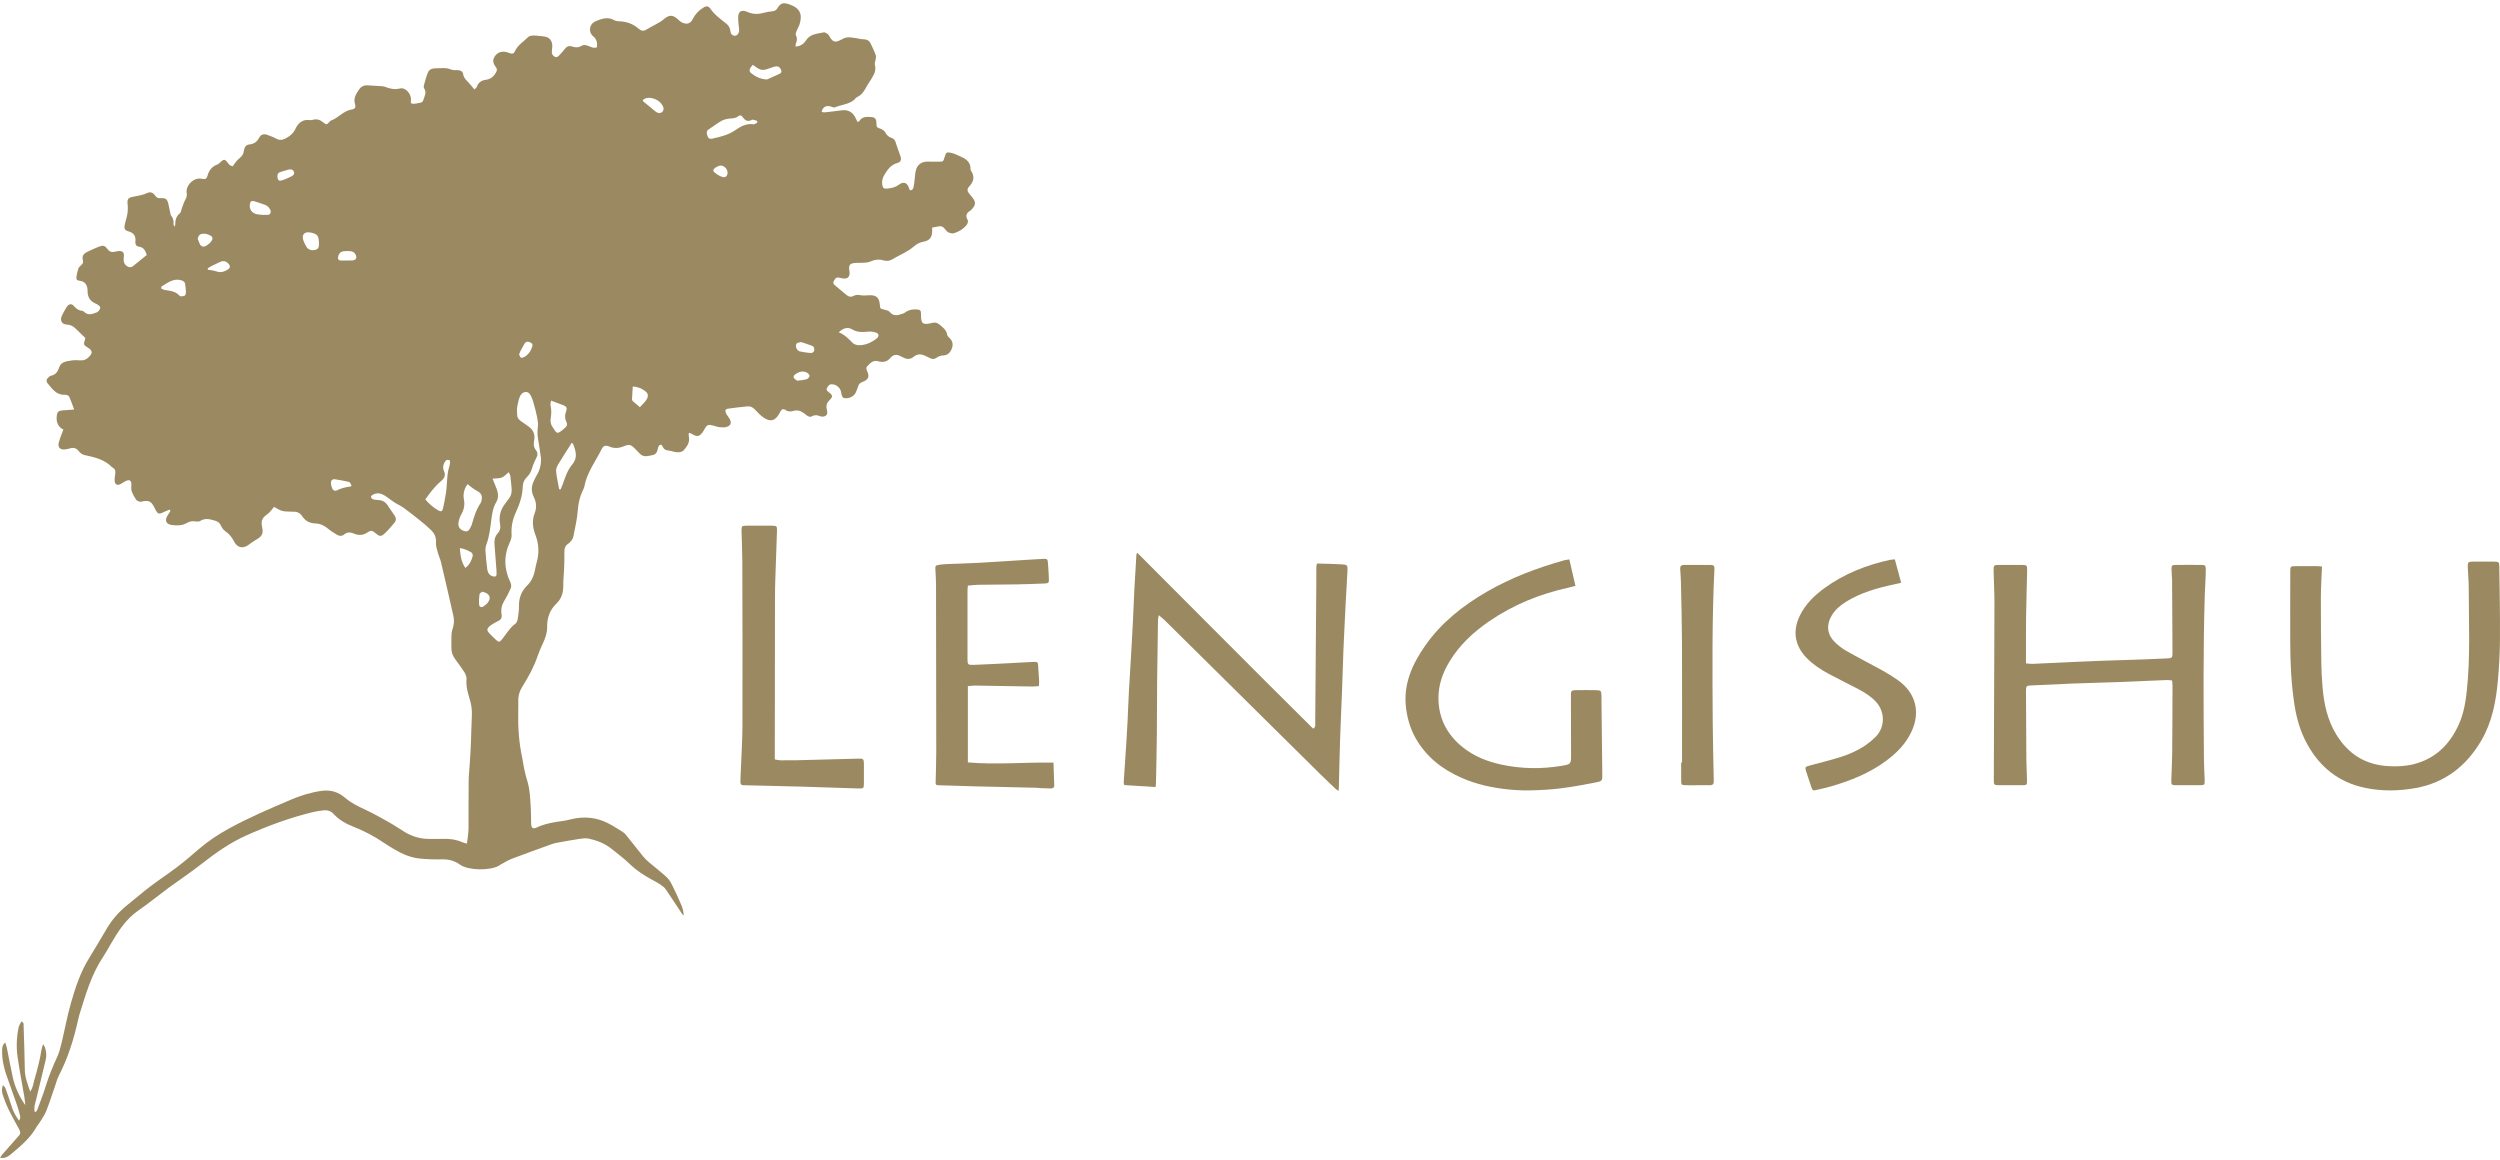 <?xml version="1.0" encoding="UTF-8"?>
<svg xmlns="http://www.w3.org/2000/svg" width="166" height="77" viewBox="0 0 166 77" fill="none">
  <path d="M75.514 36.702C79.419 40.608 83.288 44.517 87.193 48.382C87.377 48.27 87.328 48.141 87.33 48.034C87.355 45.011 87.378 41.989 87.401 38.967C87.404 38.52 87.401 38.072 87.405 37.625C87.405 37.559 87.433 37.493 87.45 37.418C88.02 37.436 88.573 37.44 89.126 37.474C89.45 37.493 89.489 37.547 89.474 37.871C89.438 38.611 89.391 39.349 89.351 40.087C89.321 40.639 89.296 41.19 89.269 41.742C89.247 42.211 89.222 42.68 89.204 43.151C89.17 44.067 89.145 44.983 89.111 45.9C89.07 47.003 89.013 48.107 88.978 49.21C88.944 50.256 88.926 51.302 88.899 52.347C88.899 52.392 88.888 52.436 88.877 52.52C88.791 52.456 88.723 52.418 88.668 52.365C88.317 52.031 87.965 51.699 87.621 51.359C84.198 47.973 80.774 44.585 77.35 41.199C77.239 41.089 77.112 40.993 76.941 40.846C76.916 41.01 76.892 41.095 76.891 41.181C76.87 42.557 76.847 43.932 76.833 45.308C76.821 46.473 76.827 47.638 76.815 48.801C76.804 49.871 76.778 50.941 76.756 52.011C76.756 52.08 76.74 52.147 76.725 52.262C76.026 52.217 75.341 52.172 74.655 52.128C74.634 52.046 74.612 52 74.613 51.958C74.671 51.055 74.733 50.153 74.793 49.252C74.822 48.794 74.849 48.337 74.871 47.879C74.904 47.198 74.926 46.517 74.964 45.836C75.022 44.78 75.09 43.726 75.151 42.671C75.179 42.202 75.204 41.733 75.226 41.264C75.259 40.559 75.283 39.855 75.32 39.15C75.36 38.377 75.41 37.602 75.457 36.828C75.459 36.797 75.483 36.768 75.514 36.703V36.702Z" fill="#9B8A61"></path>
  <path d="M144.226 45.18C144.085 45.171 143.97 45.152 143.856 45.156C142.792 45.199 141.728 45.245 140.664 45.289C140.617 45.29 140.57 45.293 140.522 45.294C139.588 45.324 138.653 45.349 137.719 45.384C136.773 45.421 135.828 45.468 134.883 45.512C134.553 45.527 134.523 45.552 134.525 45.89C134.531 47.396 134.537 48.901 134.55 50.405C134.554 50.886 134.587 51.369 134.594 51.85C134.599 52.108 134.568 52.136 134.312 52.138C133.767 52.144 133.222 52.144 132.677 52.138C132.419 52.135 132.388 52.092 132.389 51.854C132.406 47.951 132.423 44.047 132.431 40.142C132.432 39.391 132.391 38.639 132.376 37.886C132.369 37.531 132.391 37.513 132.758 37.51C133.244 37.507 133.73 37.507 134.215 37.51C134.596 37.513 134.609 37.525 134.602 37.916C134.58 38.938 134.547 39.96 134.532 40.982C134.519 41.865 134.526 42.746 134.525 43.628C134.525 43.756 134.525 43.883 134.525 44.049C134.697 44.062 134.833 44.086 134.969 44.08C135.88 44.04 136.789 43.993 137.698 43.952C138.301 43.924 138.904 43.899 139.506 43.877C140.417 43.844 141.328 43.821 142.239 43.788C142.794 43.769 143.349 43.746 143.905 43.718C144.219 43.702 144.254 43.669 144.253 43.361C144.247 41.738 144.238 40.115 144.226 38.492C144.224 38.258 144.189 38.023 144.187 37.789C144.187 37.554 144.222 37.516 144.45 37.513C145.03 37.505 145.611 37.505 146.191 37.513C146.427 37.516 146.453 37.551 146.464 37.782C146.468 37.911 146.465 38.041 146.459 38.17C146.441 38.581 146.415 38.991 146.401 39.403C146.284 43.106 146.314 46.809 146.342 50.514C146.345 50.948 146.382 51.383 146.391 51.817C146.397 52.119 146.373 52.136 146.07 52.139C145.548 52.144 145.027 52.144 144.506 52.139C144.192 52.136 144.167 52.114 144.176 51.789C144.19 51.226 144.226 50.663 144.232 50.098C144.247 48.582 144.25 47.064 144.254 45.547C144.254 45.434 144.238 45.319 144.227 45.18H144.226Z" fill="#9B8A61"></path>
  <path d="M154.181 37.621C154.153 38.322 154.109 38.979 154.107 39.635C154.103 41.081 154.115 42.526 154.134 43.971C154.141 44.522 154.171 45.074 154.217 45.624C154.311 46.746 154.544 47.831 155.15 48.806C155.939 50.076 157.063 50.785 158.581 50.871C159.154 50.905 159.715 50.882 160.269 50.742C161.722 50.374 162.669 49.423 163.265 48.102C163.586 47.39 163.718 46.622 163.799 45.847C164.038 43.584 163.925 41.315 163.924 39.048C163.924 38.579 163.875 38.11 163.86 37.641C163.851 37.332 163.89 37.296 164.202 37.292C164.676 37.286 165.15 37.286 165.622 37.292C165.916 37.296 165.951 37.329 165.954 37.62C165.975 39.23 166.009 40.841 165.998 42.45C165.993 43.365 165.942 44.282 165.859 45.194C165.733 46.581 165.477 47.945 164.759 49.171C163.774 50.854 162.357 51.971 160.402 52.326C159.302 52.526 158.188 52.545 157.088 52.324C155.327 51.971 154.054 50.962 153.198 49.409C152.743 48.584 152.49 47.697 152.348 46.772C152.138 45.41 152.075 44.038 152.071 42.665C152.065 41.101 152.071 39.538 152.074 37.973C152.074 37.602 152.083 37.596 152.45 37.593C152.924 37.591 153.398 37.592 153.87 37.593C153.962 37.593 154.054 37.608 154.183 37.618L154.181 37.621Z" fill="#9B8A61"></path>
  <path d="M104.203 37.142C104.342 37.747 104.471 38.304 104.609 38.901C104.453 38.942 104.321 38.982 104.188 39.01C102.284 39.426 100.507 40.141 98.897 41.242C97.844 41.963 96.921 42.816 96.254 43.915C95.787 44.683 95.496 45.508 95.513 46.418C95.537 47.723 96.091 48.773 97.098 49.595C97.865 50.221 98.765 50.573 99.725 50.776C101.034 51.054 102.353 51.072 103.674 50.854C104.314 50.748 104.32 50.743 104.318 50.098C104.316 48.793 104.313 47.487 104.31 46.183C104.31 45.867 104.336 45.831 104.646 45.827C105.084 45.819 105.522 45.821 105.961 45.827C106.295 45.831 106.329 45.867 106.338 46.189C106.343 46.377 106.338 46.565 106.34 46.753C106.356 48.305 106.375 49.857 106.392 51.408C106.396 51.835 106.401 51.864 105.968 51.951C105.182 52.108 104.39 52.252 103.594 52.351C102.926 52.435 102.251 52.466 101.577 52.482C101.093 52.494 100.606 52.466 100.125 52.416C99.073 52.307 98.047 52.085 97.074 51.66C95.771 51.091 94.697 50.258 93.992 49.005C93.647 48.393 93.455 47.733 93.365 47.037C93.159 45.45 93.766 44.108 94.642 42.857C95.704 41.343 97.124 40.22 98.716 39.297C100.332 38.36 102.065 37.707 103.859 37.205C103.959 37.177 104.064 37.169 104.207 37.144L104.203 37.142Z" fill="#9B8A61"></path>
  <path d="M69.951 50.64C69.968 51.149 69.986 51.638 70.002 52.13C70.008 52.299 69.912 52.358 69.757 52.353C69.555 52.346 69.355 52.343 69.154 52.334C69.035 52.328 68.918 52.309 68.8 52.307C67.415 52.275 66.031 52.247 64.646 52.212C63.866 52.193 63.085 52.165 62.305 52.14C62.259 52.14 62.215 52.124 62.169 52.113C62.151 52.075 62.124 52.044 62.124 52.013C62.138 51.321 62.167 50.627 62.167 49.934C62.167 46.23 62.16 42.526 62.152 38.822C62.152 38.483 62.126 38.141 62.109 37.802C62.099 37.572 62.121 37.54 62.352 37.505C62.493 37.484 62.634 37.465 62.776 37.459C63.533 37.427 64.289 37.409 65.046 37.368C66.062 37.313 67.076 37.241 68.091 37.178C68.492 37.153 68.893 37.13 69.295 37.107C69.52 37.096 69.564 37.132 69.582 37.359C69.609 37.722 69.635 38.085 69.646 38.449C69.653 38.705 69.62 38.734 69.364 38.744C68.773 38.768 68.183 38.791 67.59 38.802C66.702 38.816 65.815 38.816 64.926 38.83C64.716 38.833 64.505 38.865 64.267 38.887C64.257 39.027 64.242 39.14 64.242 39.255C64.24 40.748 64.24 42.242 64.242 43.735C64.242 44.13 64.264 44.161 64.665 44.146C65.505 44.115 66.343 44.07 67.181 44.027C67.666 44.004 68.15 43.968 68.634 43.951C68.898 43.942 68.92 43.971 68.936 44.221C68.959 44.561 68.981 44.901 68.998 45.241C69.003 45.332 68.99 45.426 68.981 45.555C68.833 45.567 68.696 45.588 68.56 45.585C67.294 45.566 66.028 45.541 64.762 45.523C64.602 45.52 64.44 45.547 64.267 45.56V50.623C66.154 50.79 68.018 50.604 69.954 50.638L69.951 50.64Z" fill="#9B8A61"></path>
  <path d="M51.447 50.426C51.598 50.451 51.711 50.482 51.825 50.485C52.168 50.49 52.512 50.487 52.854 50.481C53.35 50.471 53.847 50.456 54.344 50.443C55.231 50.419 56.118 50.398 57.005 50.373C57.316 50.365 57.36 50.397 57.364 50.7C57.37 51.147 57.37 51.594 57.364 52.04C57.36 52.331 57.331 52.365 57.031 52.356C55.85 52.322 54.668 52.281 53.485 52.241C53.425 52.24 53.366 52.235 53.307 52.234C52.053 52.203 50.8 52.172 49.545 52.143C49.486 52.143 49.427 52.141 49.368 52.14C49.218 52.138 49.158 52.057 49.163 51.915C49.168 51.809 49.166 51.703 49.171 51.597C49.215 50.447 49.294 49.297 49.298 48.147C49.312 44.502 49.298 40.858 49.289 37.213C49.288 36.568 49.252 35.922 49.239 35.276C49.233 34.925 49.252 34.907 49.586 34.906C50.142 34.901 50.698 34.901 51.255 34.906C51.576 34.909 51.602 34.931 51.592 35.248C51.558 36.328 51.515 37.407 51.48 38.488C51.466 38.877 51.46 39.264 51.46 39.652C51.454 43.108 51.451 46.564 51.447 50.02C51.447 50.147 51.447 50.273 51.447 50.426Z" fill="#9B8A61"></path>
  <path d="M125.816 37.141C125.958 37.665 126.092 38.157 126.238 38.694C126.051 38.738 125.906 38.775 125.759 38.806C124.643 39.041 123.554 39.35 122.575 39.959C122.19 40.199 121.85 40.487 121.617 40.884C121.257 41.5 121.317 42.126 121.823 42.627C122.056 42.856 122.324 43.065 122.608 43.226C123.409 43.68 124.232 44.098 125.038 44.545C125.379 44.733 125.71 44.942 126.027 45.167C127.209 46.011 127.536 47.283 126.917 48.594C126.535 49.403 125.925 50.017 125.21 50.541C124.117 51.341 122.883 51.838 121.591 52.212C121.272 52.303 120.949 52.377 120.627 52.45C120.37 52.509 120.357 52.502 120.268 52.25C120.151 51.918 120.042 51.582 119.935 51.245C119.837 50.938 119.854 50.916 120.163 50.832C120.835 50.65 121.514 50.484 122.179 50.278C122.778 50.093 123.354 49.838 123.876 49.482C124.108 49.323 124.327 49.139 124.527 48.941C125.216 48.26 125.149 47.217 124.552 46.585C124.215 46.227 123.803 45.974 123.374 45.748C122.725 45.407 122.066 45.087 121.42 44.74C120.889 44.454 120.385 44.124 119.96 43.687C119.175 42.88 119.015 41.912 119.5 40.899C119.877 40.109 120.489 39.524 121.183 39.022C122.478 38.09 123.933 37.516 125.487 37.176C125.577 37.157 125.672 37.156 125.817 37.141H125.816Z" fill="#9B8A61"></path>
  <path d="M111.687 50.633C111.687 47.978 111.695 45.322 111.684 42.668C111.678 41.318 111.641 39.966 111.613 38.616C111.607 38.335 111.582 38.054 111.564 37.773C111.554 37.598 111.63 37.511 111.812 37.511C112.416 37.514 113.019 37.513 113.623 37.513C113.793 37.513 113.848 37.604 113.839 37.761C113.672 41.154 113.706 44.549 113.725 47.945C113.732 49.179 113.768 50.411 113.79 51.644C113.792 51.726 113.79 51.808 113.793 51.891C113.798 52.072 113.704 52.142 113.53 52.139C113.245 52.135 112.961 52.139 112.678 52.139C112.417 52.139 112.157 52.145 111.898 52.138C111.664 52.13 111.633 52.101 111.63 51.867C111.624 51.455 111.628 51.045 111.628 50.633C111.647 50.633 111.668 50.633 111.687 50.633V50.633Z" fill="#9B8A61"></path>
  <path d="M52.842 3.09C53.171 3.065 53.385 2.895 53.517 2.684C53.8 2.231 54.274 2.251 54.699 2.149C54.777 2.13 54.894 2.212 54.974 2.273C55.036 2.32 55.069 2.405 55.112 2.476C55.309 2.799 55.468 2.836 55.816 2.654C55.95 2.583 56.092 2.502 56.239 2.484C56.409 2.462 56.59 2.498 56.763 2.52C56.948 2.543 57.13 2.604 57.314 2.607C57.539 2.609 57.709 2.679 57.806 2.882C57.927 3.136 58.052 3.392 58.151 3.655C58.185 3.743 58.152 3.858 58.14 3.96C58.127 4.074 58.06 4.201 58.09 4.301C58.206 4.689 58.01 4.985 57.831 5.288C57.76 5.41 57.668 5.52 57.601 5.644C57.425 5.966 57.264 6.292 56.898 6.454C56.818 6.489 56.769 6.592 56.695 6.65C56.326 6.935 55.851 6.955 55.438 7.129C55.35 7.166 55.214 7.073 55.097 7.054C54.807 7.008 54.637 7.122 54.554 7.426C54.619 7.439 54.686 7.469 54.748 7.461C55.124 7.422 55.5 7.378 55.876 7.326C56.281 7.27 56.594 7.42 56.784 7.781C56.837 7.882 56.883 7.986 56.935 8.092C56.996 8.07 57.043 8.069 57.056 8.047C57.24 7.734 57.544 7.753 57.84 7.769C58.09 7.782 58.192 7.903 58.195 8.157C58.2 8.464 58.204 8.453 58.494 8.559C58.604 8.598 58.724 8.69 58.779 8.79C58.875 8.967 58.996 9.092 59.189 9.153C59.334 9.198 59.423 9.291 59.469 9.443C59.558 9.732 59.66 10.019 59.768 10.304C59.866 10.563 59.846 10.752 59.589 10.822C59.159 10.94 58.955 11.238 58.742 11.577C58.607 11.791 58.545 12 58.579 12.241C58.616 12.503 58.684 12.549 58.959 12.516C59.22 12.487 59.464 12.428 59.685 12.265C60.006 12.028 60.242 12.122 60.366 12.513C60.38 12.556 60.403 12.596 60.419 12.631C60.577 12.65 60.625 12.544 60.654 12.447C60.692 12.313 60.702 12.171 60.72 12.031C60.75 11.799 60.757 11.563 60.807 11.335C60.892 10.95 61.17 10.737 61.569 10.731C61.829 10.726 62.09 10.741 62.35 10.737C62.63 10.732 62.638 10.722 62.715 10.454C62.817 10.103 62.848 10.073 63.215 10.163C63.406 10.209 63.583 10.312 63.766 10.387C64.171 10.553 64.477 10.794 64.445 11.285C64.72 11.677 64.695 12.022 64.354 12.383C64.179 12.566 64.231 12.713 64.4 12.916C64.453 12.98 64.51 13.04 64.56 13.105C64.809 13.424 64.798 13.612 64.516 13.908C64.49 13.933 64.468 13.964 64.439 13.981C64.177 14.136 64.082 14.321 64.256 14.614C64.298 14.684 64.252 14.85 64.19 14.93C63.972 15.205 63.673 15.381 63.343 15.487C63.236 15.521 63.088 15.478 62.977 15.43C62.887 15.39 62.811 15.297 62.749 15.214C62.629 15.055 62.488 14.987 62.287 15.04C62.164 15.072 62.037 15.084 61.896 15.108C61.896 15.211 61.897 15.292 61.896 15.371C61.884 15.783 61.708 15.984 61.295 16.055C61.04 16.099 60.84 16.226 60.646 16.393C60.471 16.545 60.264 16.662 60.063 16.779C59.808 16.926 59.535 17.043 59.287 17.199C59.09 17.323 58.89 17.355 58.678 17.293C58.367 17.202 58.078 17.23 57.782 17.37C57.64 17.436 57.462 17.438 57.299 17.449C57.099 17.464 56.895 17.443 56.697 17.468C56.437 17.502 56.358 17.624 56.384 17.883C56.387 17.918 56.399 17.952 56.403 17.988C56.463 18.408 56.269 18.573 55.842 18.463C55.58 18.395 55.507 18.419 55.395 18.602C55.296 18.763 55.31 18.841 55.462 18.964C55.706 19.166 55.953 19.366 56.193 19.573C56.344 19.704 56.501 19.745 56.68 19.646C56.836 19.56 56.99 19.572 57.16 19.604C57.319 19.633 57.489 19.62 57.653 19.608C58.169 19.569 58.382 19.741 58.423 20.241C58.446 20.504 58.447 20.494 58.702 20.554C58.835 20.586 59.002 20.622 59.081 20.717C59.361 21.057 59.672 20.913 59.983 20.811C60.06 20.786 60.123 20.725 60.194 20.683C60.418 20.552 60.665 20.527 60.916 20.551C61.107 20.569 61.156 20.635 61.153 20.828C61.144 21.51 61.252 21.603 61.911 21.438C62.091 21.394 62.231 21.426 62.37 21.542C62.596 21.731 62.841 21.895 62.891 22.223C62.906 22.314 63.007 22.397 63.078 22.473C63.282 22.691 63.298 22.932 63.181 23.192C63.073 23.435 62.909 23.593 62.617 23.603C62.485 23.607 62.334 23.654 62.229 23.731C62.048 23.862 61.887 23.865 61.705 23.756C61.634 23.713 61.555 23.684 61.481 23.647C61.197 23.504 60.927 23.469 60.656 23.697C60.458 23.865 60.224 23.869 59.992 23.745C59.95 23.723 59.904 23.709 59.863 23.685C59.574 23.516 59.331 23.503 59.09 23.797C58.906 24.02 58.613 24.076 58.337 23.993C57.975 23.884 57.786 24.109 57.582 24.322C57.495 24.413 57.524 24.509 57.57 24.615C57.751 25.025 57.678 25.203 57.253 25.368C57.119 25.419 57.034 25.496 56.988 25.628C56.942 25.762 56.897 25.896 56.84 26.025C56.725 26.29 56.504 26.412 56.227 26.443C56.014 26.466 55.924 26.397 55.875 26.187C55.867 26.153 55.866 26.116 55.861 26.082C55.814 25.756 55.537 25.512 55.219 25.516C55.047 25.518 54.976 25.644 54.911 25.772C54.849 25.896 54.928 25.96 55.02 26.031C55.305 26.25 55.321 26.335 55.068 26.584C54.872 26.775 54.84 26.981 54.908 27.227C54.951 27.383 54.952 27.55 54.786 27.628C54.693 27.672 54.551 27.674 54.453 27.636C54.277 27.567 54.117 27.533 53.945 27.631C53.801 27.712 53.68 27.671 53.556 27.571C53.428 27.468 53.294 27.361 53.144 27.302C53.023 27.253 52.863 27.235 52.741 27.272C52.534 27.336 52.35 27.349 52.167 27.227C52.016 27.125 51.9 27.166 51.819 27.322C51.796 27.363 51.776 27.406 51.753 27.447C51.484 27.952 51.155 28.043 50.689 27.716C50.498 27.583 50.327 27.413 50.173 27.24C50.021 27.068 49.853 26.96 49.621 26.984C49.199 27.028 48.775 27.072 48.355 27.133C48.168 27.159 48.121 27.266 48.208 27.442C48.27 27.567 48.367 27.675 48.439 27.796C48.602 28.065 48.527 28.278 48.217 28.358C48.075 28.395 47.915 28.369 47.764 28.364C47.706 28.362 47.65 28.336 47.592 28.324C47.397 28.284 47.179 28.175 47.015 28.228C46.873 28.274 46.787 28.503 46.684 28.656C46.458 28.993 46.288 29.031 45.951 28.818C45.903 28.787 45.849 28.764 45.796 28.74C45.788 28.737 45.774 28.747 45.735 28.761C45.735 28.827 45.722 28.906 45.738 28.978C45.824 29.359 45.632 29.636 45.398 29.898C45.361 29.94 45.304 29.976 45.251 29.993C44.925 30.105 44.624 29.934 44.311 29.901C44.127 29.881 44.029 29.743 43.96 29.584C43.951 29.565 43.927 29.553 43.896 29.527C43.736 29.54 43.706 29.678 43.681 29.798C43.635 30.006 43.567 30.18 43.323 30.221C43.034 30.271 42.741 30.392 42.489 30.127C42.391 30.024 42.291 29.925 42.191 29.823C41.885 29.503 41.797 29.483 41.383 29.646C41.072 29.77 40.765 29.786 40.453 29.648C40.229 29.549 40.063 29.587 39.954 29.812C39.551 30.631 38.972 31.373 38.802 32.299C38.781 32.413 38.72 32.52 38.671 32.626C38.488 33.026 38.398 33.436 38.366 33.882C38.325 34.464 38.184 35.042 38.072 35.619C38.03 35.835 37.879 35.992 37.703 36.122C37.524 36.251 37.469 36.423 37.475 36.644C37.484 37.041 37.468 37.441 37.453 37.838C37.439 38.19 37.395 38.541 37.401 38.893C37.408 39.355 37.279 39.76 36.948 40.078C36.498 40.509 36.321 41.033 36.33 41.637C36.335 42.011 36.218 42.353 36.062 42.689C35.933 42.965 35.806 43.246 35.708 43.534C35.464 44.254 35.11 44.917 34.704 45.555C34.501 45.876 34.399 46.212 34.415 46.59C34.424 46.791 34.415 46.99 34.411 47.191C34.386 48.251 34.451 49.304 34.681 50.344C34.723 50.539 34.741 50.739 34.784 50.935C34.846 51.22 34.904 51.51 34.994 51.788C35.199 52.425 35.205 53.085 35.248 53.741C35.268 54.057 35.252 54.377 35.267 54.694C35.282 54.991 35.382 55.063 35.649 54.94C36.206 54.684 36.798 54.584 37.399 54.508C37.574 54.485 37.747 54.441 37.921 54.399C38.771 54.188 39.593 54.266 40.373 54.662C40.719 54.837 41.045 55.053 41.376 55.259C41.454 55.308 41.519 55.383 41.578 55.456C41.953 55.924 42.322 56.396 42.701 56.861C42.818 57.005 42.954 57.137 43.096 57.258C43.481 57.587 43.887 57.893 44.259 58.236C44.419 58.383 44.539 58.587 44.638 58.784C44.854 59.215 45.054 59.657 45.243 60.099C45.334 60.311 45.387 60.539 45.404 60.792C45.355 60.74 45.297 60.693 45.258 60.635C44.906 60.107 44.564 59.571 44.203 59.049C44.112 58.918 43.971 58.815 43.837 58.724C43.671 58.611 43.489 58.523 43.312 58.425C42.784 58.134 42.279 57.817 41.839 57.392C41.458 57.024 41.033 56.699 40.617 56.369C40.175 56.018 39.658 55.808 39.11 55.687C38.91 55.643 38.686 55.671 38.477 55.702C37.986 55.774 37.499 55.867 37.01 55.955C36.894 55.975 36.777 56.002 36.666 56.041C35.776 56.362 34.885 56.68 33.999 57.017C33.736 57.117 33.496 57.273 33.245 57.405C33.204 57.427 33.167 57.458 33.127 57.481C32.56 57.821 31.097 57.806 30.561 57.422C30.195 57.162 29.813 57.052 29.367 57.061C28.871 57.071 28.372 57.058 27.879 57.009C27.27 56.947 26.712 56.711 26.189 56.397C25.946 56.252 25.701 56.108 25.466 55.947C24.839 55.518 24.169 55.171 23.461 54.891C22.973 54.699 22.52 54.449 22.16 54.056C21.978 53.857 21.748 53.778 21.487 53.807C21.242 53.835 20.993 53.869 20.753 53.928C19.231 54.302 17.767 54.84 16.34 55.48C15.252 55.968 14.293 56.652 13.36 57.383C12.664 57.928 11.924 58.417 11.21 58.942C10.535 59.439 9.888 59.973 9.198 60.448C8.351 61.033 7.828 61.864 7.33 62.724C7.17 62.999 7.018 63.281 6.842 63.544C6.063 64.71 5.691 66.038 5.278 67.352C5.247 67.453 5.223 67.556 5.199 67.659C4.916 68.963 4.524 70.23 3.908 71.421C3.79 71.649 3.729 71.906 3.644 72.15C3.453 72.695 3.279 73.243 3.067 73.78C2.969 74.029 2.806 74.254 2.666 74.485C2.592 74.605 2.491 74.71 2.423 74.832C2.007 75.582 1.352 76.111 0.714 76.651C0.53 76.807 0.32 76.933 0 76.872C0.077 76.764 0.117 76.698 0.167 76.641C0.532 76.224 0.897 75.808 1.265 75.395C1.393 75.251 1.342 75.115 1.265 74.973C1.029 74.537 0.785 74.107 0.567 73.662C0.418 73.356 0.296 73.036 0.188 72.714C0.123 72.518 0.095 72.306 0.201 72.05C0.271 72.139 0.335 72.187 0.358 72.252C0.509 72.673 0.663 73.093 0.792 73.521C0.889 73.84 1.05 74.112 1.26 74.405C1.385 74.246 1.343 74.12 1.312 74.001C1.254 73.784 1.194 73.568 1.121 73.358C0.89 72.692 0.65 72.028 0.418 71.362C0.234 70.836 0.129 70.296 0.141 69.736C0.145 69.562 0.153 69.387 0.347 69.224C0.391 69.366 0.434 69.471 0.456 69.58C0.589 70.237 0.706 70.897 0.852 71.55C0.917 71.846 1.016 72.137 1.136 72.415C1.279 72.749 1.462 73.067 1.682 73.387C1.672 73.296 1.663 73.204 1.653 73.112C1.639 73.008 1.629 72.902 1.611 72.798C1.463 71.928 1.294 71.062 1.168 70.19C1.074 69.535 1.1 68.874 1.235 68.224C1.263 68.084 1.356 67.959 1.42 67.825C1.596 67.896 1.565 68.015 1.568 68.112C1.598 69.087 1.635 70.062 1.648 71.039C1.656 71.533 1.833 71.971 2.002 72.477C2.209 72.202 2.211 71.925 2.288 71.677C2.368 71.418 2.436 71.156 2.503 70.894C2.566 70.643 2.629 70.391 2.677 70.138C2.726 69.877 2.757 69.612 2.86 69.335C2.898 69.397 2.95 69.455 2.975 69.521C3.08 69.803 3.102 70.094 3.031 70.388C2.823 71.258 2.612 72.127 2.402 72.996C2.337 73.268 2.232 73.534 2.309 73.839C2.451 73.815 2.473 73.701 2.506 73.611C2.692 73.102 2.891 72.598 3.049 72.081C3.253 71.415 3.523 70.78 3.81 70.147C3.941 69.861 4.018 69.547 4.092 69.24C4.3 68.371 4.457 67.487 4.703 66.628C5.005 65.578 5.341 64.535 5.932 63.594C6.346 62.935 6.729 62.258 7.13 61.592C7.493 60.989 7.963 60.48 8.514 60.043C9.013 59.648 9.494 59.227 10.002 58.842C10.585 58.401 11.2 57.999 11.782 57.555C12.279 57.175 12.755 56.768 13.227 56.359C13.839 55.831 14.512 55.393 15.217 55.006C16.535 54.285 17.917 53.696 19.299 53.106C19.965 52.822 20.649 52.609 21.372 52.51C21.972 52.429 22.48 52.597 22.916 52.975C23.318 53.322 23.781 53.541 24.254 53.762C24.788 54.012 25.304 54.302 25.817 54.591C26.177 54.794 26.518 55.03 26.873 55.244C27.392 55.556 27.953 55.716 28.563 55.705C28.859 55.699 29.155 55.712 29.451 55.7C29.897 55.683 30.324 55.755 30.731 55.936C30.804 55.968 30.884 55.98 31.005 56.014C31.03 55.831 31.054 55.674 31.07 55.515C31.088 55.352 31.109 55.187 31.11 55.024C31.114 53.977 31.106 52.929 31.119 51.882C31.123 51.46 31.172 51.038 31.198 50.616C31.224 50.17 31.254 49.725 31.271 49.279C31.295 48.692 31.304 48.105 31.332 47.519C31.35 47.148 31.301 46.791 31.193 46.439C31.058 45.999 30.934 45.562 30.977 45.09C30.99 44.942 30.916 44.765 30.833 44.633C30.652 44.343 30.447 44.07 30.242 43.796C30.057 43.55 29.961 43.286 29.971 42.977C29.98 42.73 29.961 42.483 29.973 42.236C29.98 42.072 29.998 41.905 30.053 41.752C30.155 41.462 30.167 41.171 30.102 40.881C29.834 39.687 29.557 38.495 29.277 37.306C29.231 37.112 29.136 36.931 29.086 36.738C29.024 36.501 28.927 36.253 28.947 36.019C28.975 35.673 28.846 35.419 28.624 35.198C28.406 34.983 28.169 34.786 27.931 34.594C27.563 34.298 27.192 34.004 26.811 33.726C26.633 33.595 26.426 33.504 26.235 33.389C26.136 33.329 26.044 33.254 25.948 33.188C25.773 33.069 25.607 32.927 25.418 32.838C25.144 32.708 24.87 32.732 24.636 32.941C24.639 33.127 24.765 33.164 24.898 33.183C24.991 33.198 25.087 33.195 25.181 33.205C25.403 33.232 25.587 33.324 25.714 33.516C25.871 33.751 26.026 33.988 26.191 34.217C26.309 34.383 26.323 34.553 26.195 34.705C25.985 34.958 25.772 35.214 25.53 35.436C25.304 35.645 25.188 35.622 24.948 35.417C24.707 35.21 24.645 35.191 24.388 35.36C24.103 35.55 23.817 35.563 23.512 35.434C23.279 35.335 23.064 35.311 22.85 35.491C22.697 35.619 22.517 35.598 22.352 35.495C22.163 35.376 21.966 35.263 21.797 35.117C21.545 34.9 21.267 34.766 20.932 34.757C20.56 34.747 20.269 34.585 20.067 34.28C19.921 34.058 19.727 33.966 19.469 33.979C19.41 33.982 19.351 33.977 19.291 33.974C18.737 33.958 18.678 33.942 18.194 33.654C18.098 33.773 18.007 33.907 17.895 34.019C17.779 34.135 17.628 34.219 17.52 34.341C17.359 34.52 17.347 34.738 17.4 34.972C17.505 35.436 17.411 35.613 16.98 35.853C16.815 35.944 16.664 36.06 16.513 36.172C16.133 36.453 15.759 36.382 15.543 35.957C15.4 35.678 15.223 35.447 14.955 35.269C14.826 35.183 14.729 35.029 14.661 34.885C14.582 34.719 14.474 34.633 14.302 34.58C13.956 34.474 13.623 34.379 13.279 34.598C13.202 34.647 13.072 34.638 12.971 34.622C12.774 34.589 12.598 34.614 12.426 34.717C12.115 34.903 11.768 34.908 11.425 34.864C11.022 34.813 10.915 34.554 11.135 34.213C11.192 34.124 11.252 34.038 11.306 33.947C11.315 33.932 11.3 33.904 11.287 33.835C11.178 33.877 11.071 33.911 10.972 33.958C10.511 34.182 10.491 34.176 10.254 33.707C10.243 33.686 10.233 33.664 10.222 33.644C10.037 33.298 9.885 33.221 9.504 33.283C9.435 33.295 9.358 33.335 9.297 33.319C9.202 33.294 9.087 33.251 9.038 33.179C8.919 33.005 8.816 32.816 8.745 32.618C8.7 32.493 8.713 32.343 8.722 32.207C8.74 31.908 8.608 31.814 8.334 31.946C8.217 32.002 8.115 32.089 8 32.145C7.776 32.254 7.625 32.17 7.613 31.921C7.606 31.758 7.632 31.593 7.655 31.43C7.678 31.259 7.635 31.129 7.475 31.046C7.465 31.04 7.453 31.036 7.446 31.027C6.942 30.509 6.279 30.355 5.605 30.214C5.469 30.186 5.322 30.078 5.239 29.967C5.079 29.752 4.897 29.701 4.653 29.773C4.54 29.806 4.422 29.828 4.305 29.842C4.012 29.874 3.832 29.714 3.895 29.425C3.955 29.145 4.081 28.877 4.212 28.514C4.216 28.515 4.143 28.494 4.086 28.453C3.793 28.241 3.733 27.939 3.77 27.605C3.8 27.343 3.892 27.266 4.161 27.25C4.406 27.235 4.648 27.213 4.924 27.191C4.801 26.868 4.714 26.591 4.589 26.332C4.557 26.263 4.413 26.206 4.324 26.212C3.742 26.249 3.47 25.818 3.162 25.456C3.037 25.31 3.092 25.146 3.248 25.025C3.285 24.996 3.326 24.963 3.369 24.954C3.693 24.888 3.835 24.682 3.938 24.373C4.059 24.012 4.441 23.987 4.764 23.935C4.961 23.904 5.165 23.919 5.367 23.928C5.648 23.941 5.838 23.796 5.998 23.596C6.126 23.435 6.112 23.303 5.956 23.168C5.921 23.137 5.878 23.116 5.838 23.09C5.538 22.89 5.538 22.887 5.644 22.55C5.654 22.516 5.658 22.482 5.663 22.447C5.663 22.436 5.658 22.425 5.663 22.439C5.435 22.22 5.222 22.022 5.016 21.814C4.857 21.656 4.669 21.561 4.45 21.553C4.078 21.539 3.969 21.254 4.112 20.956C4.209 20.754 4.317 20.555 4.438 20.37C4.57 20.169 4.755 20.144 4.909 20.322C5.056 20.491 5.21 20.616 5.439 20.633C5.484 20.636 5.537 20.66 5.567 20.691C5.835 20.977 6.135 20.848 6.421 20.744C6.514 20.71 6.605 20.597 6.642 20.5C6.692 20.369 6.575 20.289 6.474 20.223C6.455 20.21 6.436 20.195 6.414 20.186C6.011 20.027 5.809 19.773 5.814 19.302C5.817 19.011 5.695 18.67 5.266 18.638C5.087 18.624 5.044 18.515 5.084 18.329C5.118 18.168 5.142 18.004 5.196 17.852C5.23 17.761 5.303 17.671 5.381 17.611C5.5 17.518 5.544 17.42 5.503 17.276C5.426 17.012 5.552 16.842 5.777 16.733C6.032 16.609 6.289 16.487 6.553 16.384C6.843 16.271 6.951 16.293 7.138 16.54C7.274 16.723 7.428 16.764 7.631 16.714C7.689 16.699 7.746 16.684 7.804 16.677C8.146 16.633 8.263 16.742 8.219 17.087C8.189 17.327 8.219 17.535 8.438 17.676C8.57 17.761 8.703 17.776 8.832 17.671C9.131 17.429 9.43 17.186 9.749 16.927C9.657 16.679 9.572 16.42 9.215 16.377C9.035 16.355 8.971 16.195 8.99 16.029C9.032 15.661 8.875 15.458 8.519 15.358C8.281 15.29 8.229 15.174 8.281 14.922C8.331 14.681 8.42 14.446 8.459 14.203C8.491 13.997 8.496 13.783 8.474 13.577C8.438 13.233 8.49 13.133 8.838 13.065C9.15 13.005 9.463 12.96 9.759 12.821C9.984 12.715 10.162 12.781 10.308 12.994C10.402 13.13 10.501 13.169 10.662 13.159C11.01 13.139 11.102 13.215 11.182 13.546C11.229 13.74 11.262 13.937 11.305 14.131C11.32 14.199 11.329 14.278 11.37 14.328C11.508 14.496 11.537 14.686 11.523 14.892C11.52 14.931 11.545 14.973 11.567 15.046C11.604 14.992 11.637 14.965 11.637 14.94C11.628 14.633 11.688 14.362 11.951 14.155C12.02 14.099 12.023 13.964 12.062 13.867C12.14 13.661 12.201 13.444 12.307 13.253C12.387 13.111 12.425 12.989 12.396 12.824C12.318 12.362 12.771 11.854 13.245 11.856C13.316 11.856 13.387 11.863 13.457 11.88C13.63 11.919 13.731 11.849 13.774 11.685C13.868 11.322 14.067 11.053 14.438 10.921C14.532 10.887 14.603 10.79 14.684 10.722C14.868 10.568 14.938 10.571 15.087 10.763C15.25 10.972 15.247 10.975 15.447 11.047C15.539 10.922 15.626 10.785 15.733 10.666C15.842 10.543 15.989 10.45 16.084 10.318C16.155 10.219 16.183 10.084 16.205 9.962C16.244 9.751 16.338 9.615 16.565 9.591C16.86 9.562 17.072 9.413 17.206 9.15C17.314 8.94 17.494 8.869 17.713 8.944C17.923 9.015 18.135 9.094 18.329 9.201C18.524 9.31 18.699 9.319 18.899 9.222C19.214 9.069 19.465 8.882 19.625 8.541C19.793 8.179 20.085 7.911 20.55 7.973C20.62 7.982 20.695 7.979 20.762 7.959C21.025 7.878 21.242 7.945 21.452 8.119C21.674 8.303 21.684 8.291 21.884 8.088C21.91 8.063 21.929 8.023 21.958 8.013C22.463 7.842 22.794 7.357 23.347 7.272C23.565 7.238 23.642 7.139 23.574 6.922C23.45 6.525 23.642 6.241 23.842 5.944C23.981 5.739 24.174 5.649 24.418 5.666C24.725 5.685 25.033 5.702 25.339 5.723C25.41 5.727 25.484 5.732 25.548 5.757C25.878 5.889 26.191 5.967 26.568 5.873C26.922 5.785 27.313 6.238 27.288 6.611C27.284 6.68 27.284 6.75 27.282 6.819C27.282 6.828 27.294 6.838 27.316 6.869C27.523 6.935 27.738 6.842 27.953 6.81C28.009 6.801 28.082 6.729 28.098 6.672C28.171 6.41 28.359 6.154 28.163 5.867C28.134 5.823 28.123 5.748 28.138 5.697C28.221 5.402 28.295 5.105 28.409 4.823C28.49 4.621 28.689 4.533 28.904 4.536C29.255 4.542 29.608 4.464 29.955 4.617C30.087 4.676 30.259 4.648 30.411 4.658C30.598 4.67 30.733 4.752 30.759 4.946C30.787 5.149 30.918 5.277 31.051 5.416C31.203 5.573 31.338 5.747 31.503 5.941C31.563 5.875 31.639 5.827 31.661 5.763C31.76 5.469 31.971 5.335 32.268 5.297C32.603 5.252 32.821 5.054 32.961 4.755C33.013 4.645 33.004 4.566 32.93 4.467C32.703 4.158 32.696 3.955 32.881 3.705C33.063 3.46 33.346 3.376 33.672 3.47C33.74 3.489 33.807 3.513 33.873 3.538C34.02 3.592 34.124 3.558 34.189 3.408C34.37 2.989 34.771 2.765 35.073 2.457C35.153 2.374 35.331 2.362 35.464 2.359C35.651 2.357 35.839 2.404 36.025 2.411C36.449 2.429 36.678 2.657 36.674 3.08C36.672 3.198 36.643 3.314 36.64 3.43C36.637 3.583 36.709 3.707 36.847 3.773C36.983 3.839 37.072 3.738 37.152 3.654C37.273 3.526 37.391 3.392 37.499 3.254C37.629 3.086 37.783 3.015 37.995 3.089C38.203 3.162 38.412 3.171 38.609 3.046C38.784 2.936 38.95 3.007 39.117 3.071C39.28 3.133 39.44 3.223 39.638 3.135C39.671 2.848 39.625 2.604 39.388 2.408C39.045 2.124 39.123 1.593 39.547 1.412C39.949 1.24 40.363 1.089 40.801 1.348C40.905 1.409 41.051 1.412 41.18 1.418C41.62 1.442 42.009 1.578 42.351 1.862C42.64 2.101 42.733 2.092 43.044 1.892C43.203 1.79 43.378 1.715 43.539 1.621C43.711 1.521 43.893 1.431 44.042 1.303C44.444 0.961 44.669 0.958 45.05 1.317C45.118 1.381 45.19 1.445 45.273 1.487C45.593 1.649 45.849 1.576 46.006 1.255C46.163 0.936 46.396 0.695 46.693 0.512C46.942 0.361 47.052 0.402 47.218 0.643C47.315 0.786 47.437 0.915 47.566 1.03C47.766 1.209 47.979 1.374 48.191 1.54C48.367 1.677 48.478 1.839 48.5 2.071C48.515 2.233 48.607 2.364 48.792 2.374C48.929 2.383 49.073 2.221 49.078 2.026C49.082 1.852 49.038 1.677 49.029 1.502C49.02 1.328 48.999 1.149 49.033 0.981C49.081 0.756 49.236 0.684 49.464 0.737C49.544 0.756 49.621 0.79 49.698 0.821C50.031 0.952 50.364 0.949 50.706 0.853C50.898 0.8 51.097 0.762 51.296 0.748C51.462 0.736 51.558 0.652 51.633 0.527C51.844 0.178 52.041 0.159 52.421 0.292C53.095 0.525 53.302 0.925 53.097 1.596C53.049 1.752 52.954 1.893 52.897 2.046C52.861 2.139 52.808 2.268 52.845 2.337C52.953 2.539 52.925 2.72 52.84 2.911C52.824 2.949 52.833 2.999 52.827 3.087L52.842 3.09ZM35.927 30.482C35.865 30.052 35.815 29.62 35.735 29.193C35.682 28.911 35.674 28.64 35.714 28.355C35.744 28.143 35.704 27.915 35.664 27.7C35.611 27.413 35.531 27.131 35.453 26.849C35.411 26.691 35.369 26.53 35.3 26.383C35.225 26.225 35.138 26.035 34.938 26.029C34.713 26.024 34.568 26.191 34.498 26.386C34.42 26.603 34.373 26.835 34.334 27.065C34.312 27.202 34.343 27.347 34.337 27.487C34.327 27.699 34.421 27.847 34.589 27.962C34.753 28.077 34.917 28.193 35.082 28.308C35.421 28.542 35.547 28.867 35.464 29.261C35.415 29.496 35.437 29.703 35.588 29.893C35.723 30.064 35.704 30.231 35.606 30.418C35.504 30.615 35.411 30.821 35.348 31.033C35.277 31.277 35.179 31.496 34.993 31.673C34.811 31.843 34.718 32.06 34.712 32.302C34.695 32.916 34.503 33.471 34.25 34.026C34.039 34.483 33.934 34.979 33.97 35.498C33.98 35.654 33.933 35.828 33.866 35.972C33.437 36.886 33.457 37.787 33.9 38.691C33.95 38.793 33.958 38.952 33.915 39.054C33.798 39.334 33.66 39.607 33.5 39.865C33.322 40.149 33.254 40.438 33.302 40.771C33.345 41.074 33.259 41.162 32.958 41.3C32.789 41.378 32.622 41.478 32.487 41.602C32.314 41.762 32.327 41.881 32.495 42.055C32.641 42.208 32.795 42.355 32.951 42.499C33.109 42.645 33.163 42.643 33.3 42.489C33.379 42.4 33.445 42.303 33.517 42.209C33.73 41.928 33.918 41.63 34.217 41.419C34.307 41.356 34.361 41.205 34.38 41.086C34.424 40.807 34.464 40.524 34.46 40.244C34.45 39.706 34.626 39.244 35.006 38.875C35.311 38.578 35.452 38.219 35.531 37.819C35.56 37.669 35.585 37.517 35.628 37.37C35.813 36.738 35.787 36.123 35.547 35.504C35.369 35.045 35.316 34.557 35.499 34.086C35.649 33.704 35.618 33.355 35.442 32.998C35.27 32.649 35.268 32.295 35.445 31.943C35.502 31.827 35.548 31.705 35.616 31.596C35.831 31.255 35.929 30.887 35.926 30.483L35.927 30.482ZM32.706 31.785C32.766 31.932 32.816 32.068 32.874 32.201C33.04 32.576 33.174 32.971 32.948 33.349C32.732 33.71 32.68 34.094 32.627 34.489C32.554 35.036 32.504 35.586 32.311 36.111C32.259 36.253 32.225 36.411 32.234 36.559C32.259 36.979 32.302 37.4 32.358 37.818C32.375 37.938 32.432 38.076 32.518 38.157C32.601 38.235 32.752 38.297 32.861 38.282C33.007 38.262 32.964 38.098 32.97 37.985C32.97 37.962 32.97 37.938 32.969 37.915C32.929 37.376 32.893 36.838 32.846 36.301C32.816 35.978 32.809 35.672 33.054 35.408C33.204 35.248 33.248 35.05 33.207 34.82C33.114 34.31 33.223 33.839 33.552 33.427C33.625 33.335 33.687 33.235 33.762 33.144C33.94 32.932 33.998 32.689 33.97 32.418C33.941 32.151 33.924 31.88 33.888 31.614C33.878 31.535 33.826 31.459 33.78 31.352C33.601 31.498 33.481 31.645 33.325 31.707C33.163 31.771 32.966 31.755 32.706 31.783V31.785ZM31.048 32.145C30.806 32.477 30.738 32.817 30.806 33.172C30.876 33.541 30.802 33.863 30.616 34.183C30.524 34.341 30.47 34.532 30.442 34.714C30.398 34.994 30.571 35.203 30.864 35.273C31.041 35.316 31.138 35.242 31.271 34.966C31.292 34.923 31.314 34.88 31.326 34.836C31.47 34.339 31.611 33.841 31.911 33.407C31.938 33.37 31.95 33.322 31.962 33.276C32.058 32.921 31.966 32.736 31.628 32.57C31.514 32.514 31.412 32.43 31.308 32.355C31.227 32.295 31.15 32.229 31.049 32.148L31.048 32.145ZM50.073 8.257C50.105 8.241 50.197 8.201 50.277 8.145C50.293 8.134 50.28 8.031 50.259 8.023C50.167 7.986 50.068 7.967 49.971 7.944C49.96 7.941 49.947 7.947 49.936 7.953C49.662 8.109 49.468 8.007 49.31 7.767C49.231 7.648 49.119 7.632 49.006 7.725C48.838 7.861 48.638 7.853 48.438 7.875C48.256 7.894 48.062 7.938 47.906 8.026C47.61 8.194 47.339 8.404 47.055 8.594C46.89 8.704 46.92 8.848 46.966 9.001C47.013 9.157 47.108 9.248 47.28 9.209C47.797 9.091 48.307 8.981 48.767 8.679C49.131 8.439 49.508 8.162 50.073 8.257ZM28.24 33.155C28.467 33.438 28.756 33.692 29.096 33.885C29.293 33.996 29.369 33.966 29.419 33.741C29.494 33.397 29.567 33.051 29.616 32.702C29.66 32.391 29.669 32.074 29.697 31.759C29.714 31.587 29.724 31.414 29.761 31.246C29.811 31.023 29.915 30.808 29.874 30.578C29.706 30.49 29.605 30.549 29.532 30.677C29.426 30.86 29.385 31.064 29.474 31.254C29.635 31.598 29.471 31.799 29.221 32.005C29.032 32.16 28.87 32.348 28.711 32.535C28.556 32.718 28.419 32.919 28.239 33.158L28.24 33.155ZM38.05 29.462C38.012 29.446 37.974 29.431 37.937 29.415C37.916 29.459 37.9 29.505 37.875 29.545C37.604 29.973 37.324 30.395 37.066 30.831C36.985 30.968 36.909 31.146 36.924 31.295C36.965 31.695 37.057 32.09 37.128 32.488C37.161 32.49 37.194 32.493 37.225 32.498C37.27 32.386 37.322 32.276 37.362 32.163C37.525 31.695 37.679 31.22 38.002 30.833C38.387 30.371 38.223 29.921 38.048 29.462H38.05ZM55.693 22.066C56.079 22.216 56.346 22.492 56.617 22.77C56.71 22.866 56.891 22.92 57.031 22.922C57.472 22.926 57.858 22.745 58.201 22.481C58.388 22.337 58.376 22.153 58.155 22.079C57.973 22.019 57.761 22.003 57.57 22.026C57.231 22.067 56.902 22.057 56.608 21.882C56.258 21.675 55.984 21.803 55.691 22.064L55.693 22.066ZM36.586 26.599C36.575 26.722 36.533 26.838 36.558 26.939C36.632 27.231 36.607 27.515 36.564 27.809C36.542 27.961 36.564 28.153 36.643 28.278C36.992 28.833 36.967 28.895 37.537 28.39C37.647 28.294 37.685 28.177 37.62 28.043C37.493 27.783 37.499 27.524 37.605 27.261C37.67 27.097 37.593 26.983 37.445 26.922C37.177 26.815 36.905 26.718 36.586 26.599ZM49.991 4.304C49.762 4.533 49.701 4.714 49.87 4.852C50.167 5.095 50.515 5.26 50.915 5.276C50.927 5.276 50.939 5.273 50.949 5.269C51.228 5.144 51.508 5.02 51.783 4.891C51.903 4.835 51.909 4.738 51.856 4.624C51.746 4.393 51.61 4.358 51.294 4.467C50.643 4.694 50.588 4.764 49.99 4.304H49.991ZM10.701 19.155C10.796 19.195 10.867 19.244 10.944 19.254C11.306 19.308 11.669 19.341 11.937 19.648C11.983 19.701 12.165 19.674 12.262 19.633C12.316 19.61 12.346 19.479 12.346 19.396C12.346 19.233 12.309 19.072 12.3 18.908C12.291 18.741 12.198 18.661 12.047 18.614C11.517 18.454 11.139 18.78 10.733 19.016C10.713 19.027 10.717 19.08 10.701 19.155ZM21.179 16.117C21.163 15.636 21.07 15.527 20.596 15.437C20.584 15.436 20.572 15.431 20.562 15.43C20.214 15.376 20.02 15.601 20.135 15.939C20.184 16.083 20.252 16.221 20.326 16.355C20.454 16.586 20.7 16.668 20.963 16.583C21.139 16.526 21.19 16.418 21.179 16.118V16.117ZM42.491 27.035C42.643 26.866 42.802 26.727 42.916 26.556C43.022 26.396 43.075 26.183 42.914 26.035C42.67 25.813 42.371 25.685 42.014 25.665C41.995 25.975 41.975 26.25 41.965 26.527C41.963 26.566 41.998 26.616 42.029 26.646C42.168 26.769 42.313 26.887 42.491 27.037V27.035ZM17.437 14.265C17.525 14.265 17.548 14.265 17.572 14.265C17.708 14.258 17.867 14.317 17.956 14.159C18.021 14.044 17.927 13.824 17.77 13.697C17.733 13.668 17.695 13.639 17.651 13.622C17.394 13.531 17.14 13.433 16.879 13.361C16.695 13.309 16.615 13.38 16.59 13.566C16.546 13.889 16.719 14.149 17.042 14.221C17.19 14.255 17.347 14.256 17.436 14.267L17.437 14.265ZM42.683 6.642C42.694 6.7 42.691 6.716 42.698 6.722C42.969 6.945 43.238 7.169 43.511 7.391C43.68 7.529 43.828 7.544 43.958 7.441C44.081 7.342 44.093 7.179 43.988 6.994C43.788 6.641 43.281 6.419 42.89 6.522C42.81 6.542 42.744 6.605 42.685 6.641L42.683 6.642ZM30.533 36.391C30.571 36.867 30.617 37.301 30.897 37.71C31.2 37.491 31.307 37.206 31.39 36.916C31.409 36.848 31.356 36.715 31.295 36.679C31.078 36.55 30.845 36.438 30.534 36.391H30.533ZM23.343 32.249C23.244 32.032 23.247 32.017 23.093 31.982C22.797 31.914 22.496 31.86 22.195 31.817C22.136 31.808 22.037 31.864 22.004 31.918C21.929 32.043 22.02 32.455 22.137 32.541C22.186 32.576 22.281 32.601 22.329 32.577C22.625 32.427 22.939 32.345 23.267 32.305C23.297 32.302 23.322 32.266 23.346 32.249H23.343ZM13.784 17.837L13.811 17.91C13.925 17.926 14.042 17.938 14.154 17.961C14.27 17.986 14.379 18.033 14.495 18.054C14.742 18.098 14.963 18.012 15.16 17.874C15.29 17.783 15.294 17.667 15.195 17.54C15.026 17.327 14.82 17.286 14.573 17.411C14.373 17.511 14.168 17.601 13.969 17.702C13.902 17.736 13.846 17.792 13.784 17.837ZM23.033 17.299C23.033 17.299 23.033 17.296 23.033 17.293C23.162 17.293 23.294 17.305 23.421 17.29C23.635 17.265 23.707 17.137 23.63 16.946C23.527 16.692 23.31 16.664 23.075 16.671C22.838 16.679 22.591 16.659 22.484 16.943C22.468 16.987 22.454 17.033 22.447 17.079C22.426 17.205 22.481 17.289 22.61 17.298C22.751 17.307 22.893 17.299 23.033 17.299ZM53.196 22.712C53.049 22.759 52.883 22.722 52.855 22.923C52.831 23.094 52.947 23.297 53.114 23.335C53.341 23.387 53.575 23.415 53.807 23.437C53.932 23.448 54.04 23.397 54.064 23.251C54.083 23.123 54.044 23.009 53.921 22.962C53.683 22.869 53.439 22.795 53.196 22.713V22.712ZM13.128 15.865C13.208 16.027 13.246 16.246 13.377 16.336C13.544 16.451 13.735 16.298 13.882 16.181C13.97 16.111 14.047 16.012 14.096 15.909C14.122 15.855 14.099 15.731 14.055 15.699C13.86 15.558 13.636 15.483 13.392 15.534C13.227 15.568 13.161 15.683 13.129 15.865H13.128ZM18.421 11.718C18.428 11.95 18.506 12.035 18.702 11.98C18.924 11.916 19.139 11.819 19.346 11.715C19.472 11.652 19.592 11.538 19.505 11.377C19.426 11.232 19.272 11.231 19.13 11.268C18.96 11.31 18.795 11.372 18.626 11.421C18.46 11.468 18.41 11.582 18.421 11.718ZM34.47 23.544C34.504 23.604 34.529 23.707 34.595 23.748C34.642 23.778 34.75 23.737 34.815 23.701C35.062 23.565 35.219 23.353 35.314 23.088C35.387 22.887 35.377 22.822 35.221 22.742C35.033 22.647 34.904 22.681 34.808 22.853C34.722 23.006 34.636 23.159 34.555 23.315C34.523 23.376 34.506 23.444 34.469 23.546L34.47 23.544ZM32.008 39.291C31.965 39.334 31.848 39.394 31.837 39.469C31.806 39.697 31.796 39.934 31.815 40.162C31.828 40.303 31.971 40.349 32.087 40.277C32.213 40.197 32.338 40.094 32.419 39.972C32.677 39.59 32.37 39.343 32.008 39.291ZM48.31 11.437C48.291 11.272 48.205 11.124 48.033 11.037C47.837 10.937 47.663 11.031 47.505 11.132C47.336 11.24 47.318 11.347 47.468 11.468C47.611 11.584 47.777 11.684 47.951 11.747C48.167 11.825 48.319 11.688 48.31 11.437ZM52.941 25.279C53.188 25.243 53.379 25.234 53.559 25.181C53.642 25.156 53.733 25.054 53.754 24.972C53.767 24.915 53.681 24.804 53.612 24.762C53.35 24.601 53.094 24.666 52.851 24.823C52.746 24.891 52.645 24.981 52.723 25.107C52.777 25.193 52.891 25.241 52.941 25.279Z" fill="#9B8A61"></path>
</svg>
